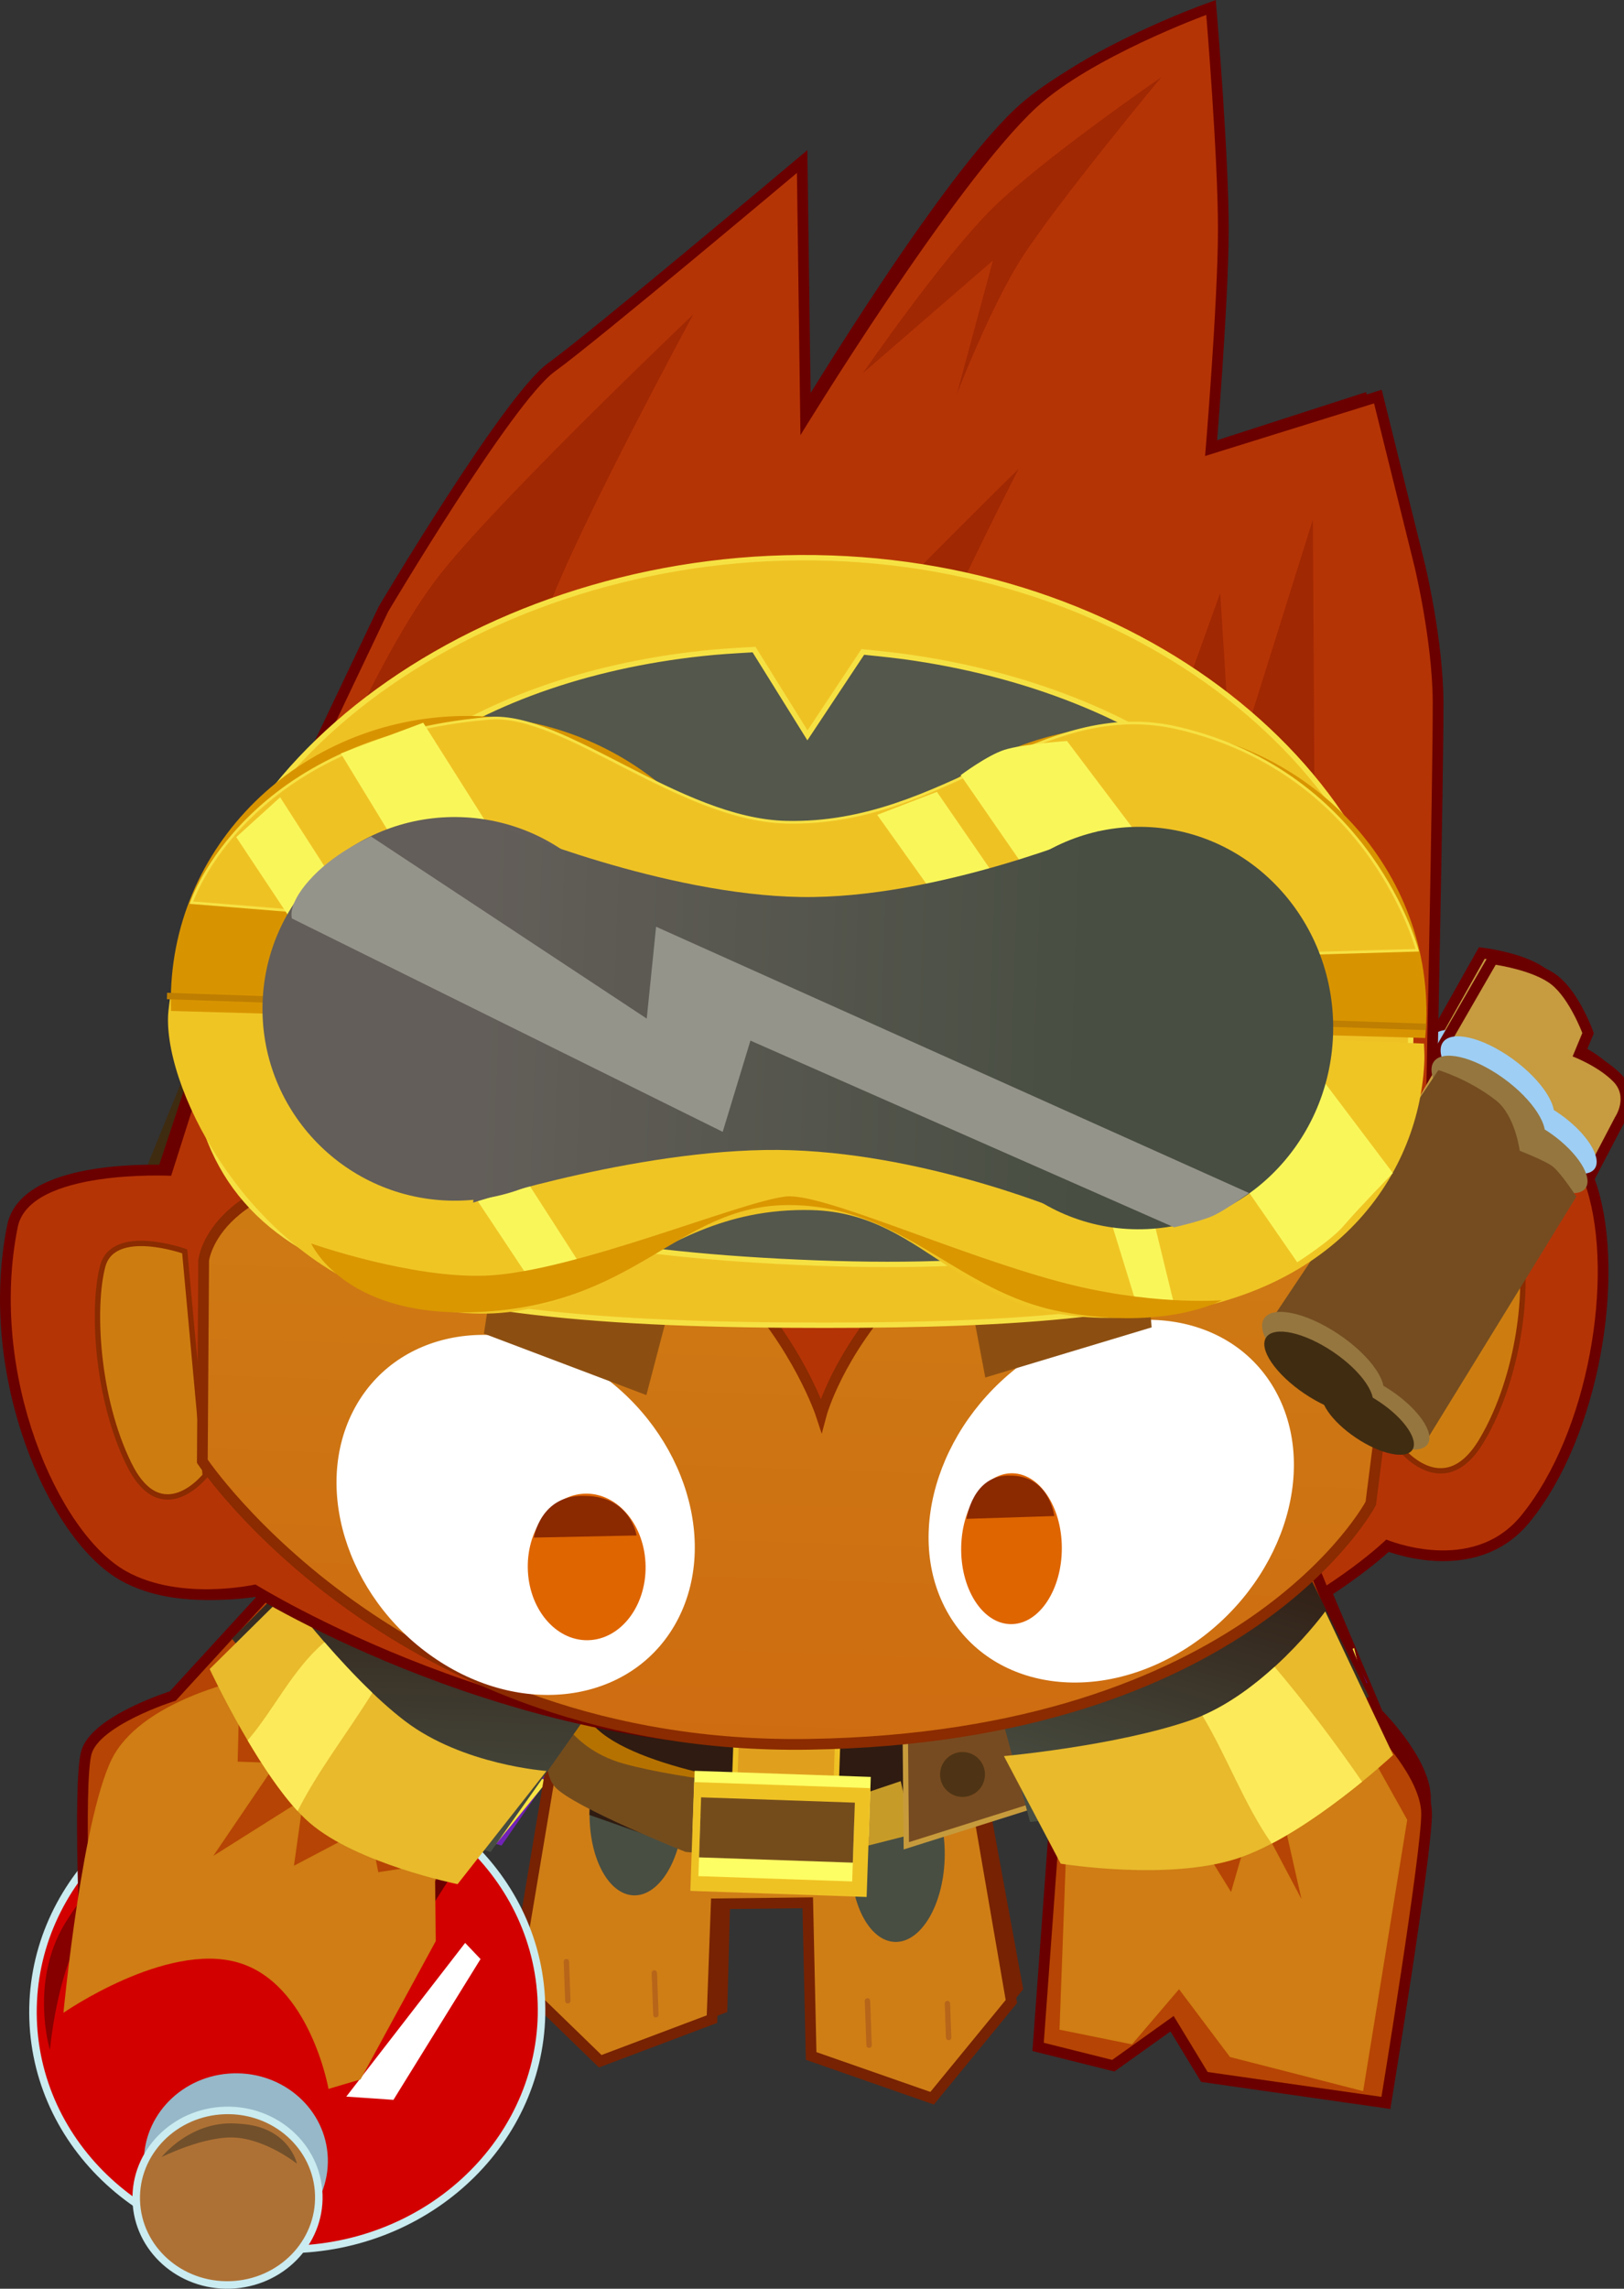 <svg version="1.1" xmlns="http://www.w3.org/2000/svg" xmlns:xlink="http://www.w3.org/1999/xlink" width="75.622" height="106.554" viewBox="0,0,75.622,106.554"><rect x="0" y="0" width="75.622" height="106.554" fill="#333333" stroke="none"/><defs><linearGradient x1="221.822" y1="197.054" x2="221.475" y2="211.619" gradientUnits="userSpaceOnUse" id="color-1"><stop offset="0" stop-color="#3c0e6e"/><stop offset="1" stop-color="#7223b7"/></linearGradient><linearGradient x1="259.32" y1="196.885" x2="255.285" y2="210.884" gradientUnits="userSpaceOnUse" id="color-2"><stop offset="0" stop-color="#3c0e6e"/><stop offset="1" stop-color="#7223b7"/></linearGradient><linearGradient x1="239.762" y1="178.559" x2="239.079" y2="207.309" gradientUnits="userSpaceOnUse" id="color-3"><stop offset="0" stop-color="#ce7d14"/><stop offset="1" stop-color="#ce6c11"/></linearGradient><radialGradient cx="239.946" cy="187.415" r="24.687" gradientUnits="userSpaceOnUse" id="color-4"><stop offset="0" stop-color="#754a1b"/><stop offset="1" stop-color="#3f2b10"/></radialGradient><linearGradient x1="252.609" y1="174.184" x2="224.466" y2="173.515" gradientUnits="userSpaceOnUse" id="color-5"><stop offset="0" stop-color="#7416b2"/><stop offset="1" stop-color="#633fc7"/></linearGradient><linearGradient x1="260.074" y1="175.366" x2="215.752" y2="174.312" gradientUnits="userSpaceOnUse" id="color-6"><stop offset="0" stop-color="#4997f2"/><stop offset="1" stop-color="#7c8edf"/></linearGradient><linearGradient x1="221.432" y1="197.121" x2="220.923" y2="211.865" gradientUnits="userSpaceOnUse" id="color-7"><stop offset="0" stop-color="#2f1b11"/><stop offset="1" stop-color="#484e42"/></linearGradient><linearGradient x1="259.403" y1="197.356" x2="255.165" y2="211.487" gradientUnits="userSpaceOnUse" id="color-8"><stop offset="0" stop-color="#2f1b11"/><stop offset="1" stop-color="#484e42"/></linearGradient><linearGradient x1="239.799" y1="178.588" x2="238.794" y2="207.691" gradientUnits="userSpaceOnUse" id="color-9"><stop offset="0" stop-color="#ce7d14"/><stop offset="1" stop-color="#ce6c11"/></linearGradient><linearGradient x1="252.854" y1="174.298" x2="224.365" y2="173.315" gradientUnits="userSpaceOnUse" id="color-10"><stop offset="0" stop-color="#484e42"/><stop offset="1" stop-color="#635e59"/></linearGradient></defs><g transform="translate(-202.018,-126.463)"><g data-paper-data="{&quot;isPaintingLayer&quot;:true}" fill-rule="nonzero" stroke-linejoin="miter" stroke-miterlimit="10" stroke-dasharray="" stroke-dashoffset="0" style="mix-blend-mode: normal"><path d="M267.594,177.427l3.56,-6.325c0,0 1.73,0.232 2.57,0.879c0.84,0.647 1.447,2.216 1.447,2.216l-0.435,1.081c0,0 1.166,0.424 1.882,1.136c0.716,0.711 0.097,1.639 0.097,1.639l-1.717,3.368z" fill="none" stroke="#6b0000" stroke-width="1" stroke-linecap="round"/><path d="M228.436,206.43c0,0 5.913,1.037 9.8,1.325c3.887,0.289 8.849,-1.344 8.849,-1.344l2.312,12.593l-3.597,4.485l-5.585,-1.884l-0.232,-7.04l-4.207,0.093l-0.14,5.302l-5.117,1.992l-3.93,-3.734l1.847,-11.788z" fill="#cf7e16" stroke="#772203" stroke-width="0.5" stroke-linecap="round"/><path d="M244.008,216.322c-1.191,-0.028 -2.115,-1.789 -2.064,-3.933c0.051,-2.144 1.058,-3.859 2.249,-3.83c1.191,0.028 2.115,1.789 2.064,3.933c-0.051,2.144 -1.058,3.859 -2.249,3.83z" fill="#7125b9" stroke="none" stroke-width="NaN" stroke-linecap="butt"/><path d="M231.972,214.309c-1.191,-0.028 -2.115,-1.789 -2.064,-3.933c0.051,-2.144 1.058,-3.859 2.249,-3.83c1.191,0.028 2.115,1.789 2.064,3.933c-0.051,2.144 -1.058,3.859 -2.249,3.83z" fill="#7125b9" stroke="none" stroke-width="NaN" stroke-linecap="butt"/><path d="M247.634,205.361l0.247,4.149l-9.246,4.096l-8.733,-2.97l0.127,-5.348z" fill="#3c1171" stroke="#000000" stroke-width="0" stroke-linecap="round"/><path d="M242.026,209.683l2.173,-0.757l0.571,2.438l-2.801,0.742z" fill="#c79b28" stroke="#000000" stroke-width="0" stroke-linecap="round"/><path d="M238.992,212.664l-4.661,-0.38c0,0 -5.447,-3.632 -6.268,-4.549c-0.82,-0.917 0.184,-3.947 0.184,-3.947c0,0 -0.549,0.65 1.996,2.921c2.2,1.963 8.917,2.637 8.917,2.637z" fill="#b67200" stroke="#efc124" stroke-width="0" stroke-linecap="round"/><path d="M238.992,212.664l-4.661,-0.38c0,0 -5.217,-2.01 -6.037,-2.927c-0.82,-0.917 -0.346,-4.319 -0.346,-4.319c0,0 0.665,2.475 3.515,3.227c2.851,0.752 7.697,1.081 7.697,1.081z" fill="#744c1c" stroke="#efc124" stroke-width="0" stroke-linecap="round"/><path d="M236.658,205.065l4.667,0.111l-0.109,4.577l-4.667,-0.111z" fill="#e0a01e" stroke="#efc124" stroke-width="0.25" stroke-linecap="butt"/><path d="M234.718,208.555l8.101,0.193l-0.066,2.76l-8.101,-0.193z" fill="#fdfe63" stroke="none" stroke-width="0" stroke-linecap="butt"/><path d="M234.699,209.073l8.108,0.193l-0.119,5.003l-8.108,-0.193z" fill="#efc224" stroke="none" stroke-width="0" stroke-linecap="butt"/><path d="M235.007,210.633l7.073,0.168l-0.066,2.76l-7.073,-0.168z" fill="#fdfe63" stroke="none" stroke-width="0" stroke-linecap="butt"/><path d="M235.027,209.771l7.073,0.168l-0.066,2.76l-7.073,-0.168z" fill="#744c1c" stroke="none" stroke-width="0" stroke-linecap="butt"/><path d="M249.39,202.135l0.981,7.836l-5.883,1.926l-0.165,-8.176z" fill="#774b21" stroke="#c79b3c" stroke-width="0.25" stroke-linecap="round"/><path d="M247.061,207.558c0.57,0.014 1.021,0.487 1.008,1.057c-0.014,0.57 -0.487,1.021 -1.057,1.008c-0.57,-0.014 -1.021,-0.487 -1.008,-1.057c0.014,-0.57 0.487,-1.021 1.057,-1.008z" fill="#4e3414" stroke="none" stroke-width="0" stroke-linecap="butt"/><path d="M228.999,219.19l-0.085,-1.8" fill="none" stroke="#b66519" stroke-width="0.25" stroke-linecap="round"/><path d="M233.055,219.788l-0.09,-1.921" fill="none" stroke="#b66519" stroke-width="0.25" stroke-linecap="round"/><path d="M242.873,221.085l-0.096,-2.041" fill="none" stroke="#b66519" stroke-width="0.25" stroke-linecap="round"/><path d="M246.528,220.69l-0.073,-1.56" fill="none" stroke="#b66519" stroke-width="0.25" stroke-linecap="round"/><path d="M229.992,203.726l-6.373,9.24l-5.051,8.138c0,0 -1.505,-4.67 -4.57,-5.29c-3.093,-0.626 -7.171,1.935 -7.171,1.935c0,0 -0.469,-8.222 -0.093,-9.718c0.376,-1.496 3.949,-2.659 3.949,-2.659l8.816,-9.83" data-paper-data="{&quot;index&quot;:null}" fill="#b64404" stroke="#6b0000" stroke-width="0.5" stroke-linecap="round"/><path d="M213.7,208.358l1.78,0.042l-2.855,4.304l4.111,-2.655l-0.397,3.067l3.445,-1.861l0.435,2.115l2.601,-0.424l0.077,3.564l-3.391,6.396l-1.468,0.451c0,0 -0.908,-4.852 -4.235,-5.768c-3.327,-0.916 -7.991,2.401 -7.991,2.401c0,0 0.797,-9.459 2.227,-11.93c1.43,-2.47 5.716,-3.433 5.716,-3.433z" fill="#cf7d14" stroke="#000000" stroke-width="0" stroke-linecap="round"/><path d="M220.486,195.421l10.927,8.207l-6.039,8.757c0,0 -3.596,-1.019 -5.285,-2.382c-2.183,-1.76 -6.715,-7.297 -6.715,-7.297z" fill="url(#color-1)" stroke="#000000" stroke-width="0" stroke-linecap="round"/><path d="M215.813,200.634l5.541,6.519l6.161,2.218l-2.489,3.048l-6.839,-2.752l-4.666,-7.016z" fill="#f7e444" stroke="#000000" stroke-width="0" stroke-linecap="round"/><path d="M214.951,166.442l5.101,-11.025c0,0 5.62,-9.704 7.544,-11.125c1.924,-1.42 11.036,-9.249 11.036,-9.249l0.291,12.054c0,0 6.89,-11.577 10.679,-15.172c2.468,-2.341 7.773,-4.348 7.773,-4.348c0,0 0.618,6.574 0.645,9.913c0.028,3.419 -0.481,10.366 -0.481,10.366l7.743,-2.501l1.939,7.474c0,0 0.862,3.4 0.906,6.221c0.049,3.137 -0.121,19.533 -0.121,19.533c0,0 6.144,-1.206 7.447,2.794c1.303,4 0.229,11.16 -2.854,15.029c-2.237,2.808 -6.195,1.174 -6.195,1.174c0,0 -8.039,8.174 -26.008,9.305c-13.583,0.855 -25.969,-6.682 -25.969,-6.682c0,0 -3.444,0.821 -5.95,-0.543c-3.152,-1.717 -6.446,-9.004 -5.155,-15.768c0.515,-2.699 6.835,-2.438 6.835,-2.438z" fill="none" stroke="#6b0000" stroke-width="1" stroke-linecap="round"/><path d="M214.951,166.442l5.101,-11.025c0,0 5.62,-9.704 7.544,-11.125c1.924,-1.42 11.036,-9.249 11.036,-9.249l0.291,12.054c0,0 6.89,-11.577 10.679,-15.172c2.468,-2.341 7.773,-4.348 7.773,-4.348c0,0 0.618,6.574 0.645,9.913c0.028,3.419 -0.481,10.366 -0.481,10.366l7.743,-2.501l1.939,7.474c0,0 0.862,3.4 0.906,6.221c0.049,3.137 -0.121,19.533 -0.121,19.533c0,0 6.144,-1.206 7.447,2.794c1.303,4 0.229,11.16 -2.854,15.029c-2.237,2.808 -6.195,1.174 -6.195,1.174c0,0 -8.039,8.174 -26.008,9.305c-13.583,0.855 -25.969,-6.682 -25.969,-6.682c0,0 -3.444,0.821 -5.95,-0.543c-3.152,-1.717 -6.446,-9.004 -5.155,-15.768c0.515,-2.699 7.029,-2.433 7.029,-2.433z" fill="#b53406" stroke="#6b0000" stroke-width="0" stroke-linecap="round"/><path d="M232.293,170.715c0,0 1.678,-5.434 3.974,-8.485c3.049,-4.054 12.711,-13.696 12.711,-13.696c0,0 -5.074,10.086 -6.151,14.304c-0.848,3.321 0.212,8.962 0.212,8.962z" fill="#a02802" stroke="#000000" stroke-width="0" stroke-linecap="round"/><path d="M233.935,141.599c0,0 -5.136,9.717 -6.518,13.591c-1.027,2.878 -1.028,7.565 -1.028,7.565l-8.473,-0.823c0,0 2.292,-5.452 4.608,-8.391c2.894,-3.673 11.412,-11.942 11.412,-11.942z" fill="#a02802" stroke="#000000" stroke-width="0" stroke-linecap="round"/><path d="M252.523,170.782l5.781,-16.641l0.626,8.508l3.598,-11.929l0.341,20.515z" fill="#a02802" stroke="#000000" stroke-width="0" stroke-linecap="round"/><path d="M249.029,138.816c-1.419,2.252 -2.94,6.334 -2.94,6.334l1.597,-6.176l-5.925,5.245c0,0 3.558,-5.297 5.871,-7.641c2.21,-2.239 7.713,-6.122 7.713,-6.122c0,0 -4.681,5.763 -6.317,8.36z" fill="#a02802" stroke="#000000" stroke-width="0" stroke-linecap="round"/><path d="M266.948,193.315l1.401,-10.258c0,0 3.578,-0.987 4.034,0.902c0.456,1.889 0.092,6.043 -1.639,9.022c-1.731,2.979 -3.796,0.334 -3.796,0.334z" data-paper-data="{&quot;index&quot;:null}" fill="#cd7d10" stroke="#8a2b01" stroke-width="0.25" stroke-linecap="round"/><path d="M262.315,197.103l3.856,9.142c0,0 2.173,2.139 2.224,3.886c0.05,1.747 -1.728,13.349 -1.728,13.349l-8.359,-1.103l-1.513,-2.432l-2.682,1.959l-3.468,-0.828l0.643,-10.26l-2.418,-8.044" fill="#b64404" stroke="#6b0000" stroke-width="0.5" stroke-linecap="round"/><path d="M254.861,212.819l2.682,-1.96l1.899,3l1.047,-3.755l2.193,4.045l-1.186,-5.006l2.226,0.426l1.562,-2.998l2.224,3.886l-1.894,12.493l-6.14,-1.503l-2.376,-3.091l-2.137,2.558l-3.339,-0.638l0.264,-10.003z" fill="#cf7d14" stroke="#000000" stroke-width="0" stroke-linecap="round"/><path d="M265.686,204.81c0,0 -5.983,3.923 -8.593,4.949c-0.9,0.353 -6.927,0.979 -6.927,0.979l-2.873,-10.2l13.791,-4.81z" data-paper-data="{&quot;index&quot;:null}" fill="url(#color-2)" stroke="#000000" stroke-width="0" stroke-linecap="round"/><path d="M265.745,205.964l-7.117,4.837l-8.115,0.325l-1.236,-2.273l9.073,-1.856l6.724,-3.81z" fill="#f7e444" stroke="#000000" stroke-width="0" stroke-linecap="round"/><path d="M212.068,195.222c0,0 -1.979,2.556 -3.514,-0.49c-1.535,-3.046 -1.775,-7.208 -1.307,-9.075c0.468,-1.867 3.765,-0.734 3.765,-0.734l1.056,10.299z" data-paper-data="{&quot;index&quot;:null}" fill="#cd7d10" stroke="#8a2b01" stroke-width="0.25" stroke-linecap="round"/><path d="M265.676,195.927c0,0 -5.542,10.817 -25.71,11.352c-19.004,0.504 -28.04,-12.713 -28.04,-12.713l-0.037,-9.241c0,0 0.401,-4.197 8.938,-4.458c15.182,-1.574 19.533,11.259 19.533,11.259c0,0 2.853,-11.257 19.7,-13.004c4.069,-0.422 7.359,1.743 7.359,1.743z" fill="url(#color-3)" stroke="#8a2b01" stroke-width="0.5" stroke-linecap="round"/><path d="M233.898,201.543c-1.855,3.765 -6.734,4.728 -10.897,2.151c-4.163,-2.577 -6.033,-7.718 -4.178,-11.483c1.855,-3.765 6.734,-4.728 10.897,-2.151c4.163,2.577 6.033,7.718 4.178,11.483z" fill="#ffffff" stroke="#954116" stroke-width="0" stroke-linecap="butt"/><path d="M250.032,189.349c4.151,-2.829 9.175,-2.166 11.223,1.481c2.048,3.647 0.343,8.896 -3.807,11.725c-4.151,2.829 -9.175,2.166 -11.223,-1.481c-2.048,-3.647 -0.343,-8.896 3.807,-11.725z" data-paper-data="{&quot;index&quot;:null}" fill="#ffffff" stroke="#954116" stroke-width="0" stroke-linecap="butt"/><path d="M255.512,187.942l-7.624,2.387l-1.074,-5.355l8.16,-2.761z" data-paper-data="{&quot;index&quot;:null}" fill="#8d4f11" stroke="#602a0d" stroke-width="0" stroke-linecap="round"/><path d="M225.62,182.863l8.02,3.145l-1.327,5.298l-7.502,-2.747z" data-paper-data="{&quot;index&quot;:null}" fill="#8d4f11" stroke="#602a0d" stroke-width="0" stroke-linecap="round"/><path d="M249.12,194.719c1.278,-0.044 2.339,1.472 2.371,3.387c0.032,1.915 -0.978,3.504 -2.256,3.548c-1.278,0.044 -2.339,-1.472 -2.371,-3.387c-0.032,-1.915 0.978,-3.504 2.256,-3.548z" data-paper-data="{&quot;index&quot;:null}" fill="#df6500" stroke="none" stroke-width="0" stroke-linecap="butt"/><path d="M249.117,194.828c1.772,-0.009 2.011,1.836 2.011,1.836l-4.033,0.171c0,0 0.251,-2.08 2.021,-2.007z" data-paper-data="{&quot;index&quot;:null}" fill="#8b2900" stroke="none" stroke-width="0" stroke-linecap="butt"/><path d="M229.569,195.866c1.496,-0.037 2.746,1.441 2.792,3.302c0.046,1.861 -1.129,3.399 -2.625,3.436c-1.496,0.037 -2.746,-1.441 -2.792,-3.302c-0.046,-1.861 1.129,-3.399 2.625,-3.436z" data-paper-data="{&quot;index&quot;:null}" fill="#df6500" stroke="none" stroke-width="0" stroke-linecap="butt"/><path d="M229.566,195.971c2.075,-0 2.364,1.793 2.364,1.793l-4.721,0.147c0,0 0.284,-2.019 2.357,-1.94z" data-paper-data="{&quot;index&quot;:null}" fill="#8b2900" stroke="none" stroke-width="0" stroke-linecap="butt"/><path d="M214.166,167.758l52.456,1.636l1.365,12.508c0,0 -1.706,0.268 -2.857,0.919c-1.151,0.651 -2.635,4.916 -10.682,5.431c-6.308,0.404 -8.555,-4.508 -14.771,-4.641c-6.216,-0.133 -6.233,5.17 -16.947,4.539c-6.683,-0.394 -6.415,-3.823 -9.569,-5.635c-2.1,-1.207 -4.399,-1.506 -4.399,-1.506z" fill="url(#color-4)" stroke="none" stroke-width="0" stroke-linecap="butt"/><path d="M267.95,174.504l-27.271,-0.479c0,0 -0.018,-0.609 -0.011,-0.917c0.172,-7.242 6.428,-12.967 13.972,-12.788c7.545,0.179 13.521,6.196 13.349,13.438c-0.006,0.251 -0.04,0.747 -0.04,0.747z" data-paper-data="{&quot;index&quot;:null}" fill="#d89400" stroke="none" stroke-width="0" stroke-linecap="butt"/><path d="M267.594,177.427l3.56,-6.325c0,0 1.73,0.232 2.57,0.879c0.84,0.647 1.447,2.216 1.447,2.216l-0.435,1.081c0,0 1.166,0.424 1.882,1.136c0.716,0.711 0.097,1.639 0.097,1.639l-1.717,3.368z" fill="#c79b40" stroke="#000000" stroke-width="0" stroke-linecap="round"/><path d="M270.62,177.59c-1.403,-0.985 -2.24,-2.271 -1.87,-2.873c0.37,-0.602 1.807,-0.291 3.21,0.694c1.403,0.985 2.24,2.271 1.87,2.873c-0.37,0.602 -1.807,0.291 -3.21,-0.694z" fill="#9ecef3" stroke="none" stroke-width="0" stroke-linecap="butt"/><path d="M273.1,179.819c-1.189,-0.835 -1.899,-1.925 -1.585,-2.435c0.314,-0.51 1.532,-0.247 2.721,0.588c1.189,0.835 1.899,1.925 1.585,2.435c-0.314,0.51 -1.532,0.247 -2.721,-0.588z" fill="#9ecef3" stroke="none" stroke-width="0" stroke-linecap="butt"/><path d="M270.21,178.487c-1.403,-0.985 -2.24,-2.271 -1.87,-2.873c0.37,-0.602 1.807,-0.291 3.21,0.694c1.403,0.985 2.24,2.271 1.87,2.873c-0.37,0.602 -1.807,0.291 -3.21,-0.694z" fill="#95763f" stroke="none" stroke-width="0" stroke-linecap="butt"/><path d="M272.69,180.716c-1.189,-0.835 -1.899,-1.925 -1.585,-2.435c0.314,-0.51 1.532,-0.247 2.721,0.588c1.189,0.835 1.899,1.925 1.585,2.435c-0.314,0.51 -1.532,0.247 -2.721,-0.588z" fill="#95763f" stroke="none" stroke-width="0" stroke-linecap="butt"/><path d="M268.571,175.973c0,0 1.408,0.402 2.666,1.368c0.89,0.683 1.114,2.301 1.114,2.301c0,0 1.068,0.404 1.468,0.666c0.394,0.258 1.158,1.414 1.158,1.414l-6.647,11.075l-7.49,-4.988z" fill="#744c20" stroke="#000000" stroke-width="0" stroke-linecap="round"/><path d="M262.691,190.348c-1.503,-0.987 -2.401,-2.275 -2.007,-2.877c0.395,-0.601 1.934,-0.288 3.437,0.699c1.503,0.987 2.402,2.275 2.007,2.877c-0.395,0.601 -1.934,0.288 -3.437,-0.699z" fill="#95763f" stroke="none" stroke-width="0" stroke-linecap="butt"/><path d="M265.349,192.581c-1.274,-0.837 -2.035,-1.929 -1.701,-2.438c0.335,-0.51 1.639,-0.244 2.913,0.593c1.274,0.837 2.035,1.928 1.701,2.438c-0.335,0.51 -1.639,0.244 -2.913,-0.593z" fill="#95763f" stroke="none" stroke-width="0" stroke-linecap="butt"/><path d="M262.578,190.918c-1.344,-0.883 -2.148,-2.035 -1.794,-2.572c0.353,-0.538 1.729,-0.258 3.073,0.625c1.344,0.883 2.148,2.035 1.794,2.572c-0.353,0.538 -1.729,0.258 -3.073,-0.625z" fill="#402c11" stroke="none" stroke-width="0" stroke-linecap="butt"/><path d="M264.955,192.915c-1.139,-0.748 -1.82,-1.725 -1.521,-2.18c0.299,-0.456 1.466,-0.218 2.605,0.53c1.139,0.748 1.82,1.725 1.521,2.18c-0.299,0.456 -1.466,0.218 -2.605,-0.53z" fill="#402c11" stroke="none" stroke-width="0" stroke-linecap="butt"/><path d="M267.923,175.51c-0.119,4.999 -3.717,11.205 -13.334,11.969c-7.878,0.626 -9.234,-4.689 -14.779,-4.761c-8.106,-0.105 -9.844,6.927 -18.959,4.361c-6.774,-1.907 -10.805,-9.38 -10.721,-12.944c0.007,-0.308 0.091,-0.915 0.091,-0.915l57.673,1.541c0,0 0.034,0.497 0.028,0.748z" fill="#efc524" stroke="none" stroke-width="0" stroke-linecap="butt"/><path d="M267.984,173.994l-27.498,-0.654z" fill="none" stroke="#be7e01" stroke-width="0.3" stroke-linecap="round"/><path d="M237.536,174.358l-27.271,-0.479c0,0 -0.018,-0.609 -0.011,-0.917c0.172,-7.242 6.428,-12.967 13.973,-12.788c7.545,0.179 13.521,6.196 13.349,13.438c-0.006,0.251 -0.04,0.747 -0.04,0.747z" data-paper-data="{&quot;index&quot;:null}" fill="#d89400" stroke="none" stroke-width="0" stroke-linecap="butt"/><path d="M220.672,169.559l-9.525,-0.67c0,0 2.418,-7.571 13.617,-8.621c3.415,-0.32 8.771,4.572 13.7,4.631c7.354,0.089 11.591,-5.937 17.97,-4.518c8.895,1.979 11.105,10.093 11.105,10.093l-11.474,0.459c0,0 -3.89,-1.2 -18.352,-1.491c-14.462,-0.291 -17.041,0.118 -17.041,0.118z" fill="#efc224" stroke="#f6e143" stroke-width="0.125" stroke-linecap="round"/><path d="M215.177,164.003l14.5,22.044l-2.174,0.902l-14.325,-21.093z" fill="#f9f65a" stroke="#000000" stroke-width="0" stroke-linecap="round"/><path d="M221.719,160.504l12.675,19.591l-5.224,-0.16l-11.224,-17.976z" fill="#f9f65a" stroke="#000000" stroke-width="0" stroke-linecap="round"/><path d="M245.374,163.428l8.113,11.512l3.109,12.175l-1.733,-0.047l-3.303,-10.318l-8.92,-12.236z" fill="#f9f65a" stroke="#000000" stroke-width="0" stroke-linecap="round"/><path d="M248.463,161.462c0.821,-0.274 2.869,-0.435 2.869,-0.435l15.197,19.701c0,0 -1.571,1.648 -2.222,2.432c-0.606,0.729 -2.133,1.717 -2.133,1.717l-15.715,-22.225c0,0 1.201,-0.922 2.004,-1.19z" fill="#f9f65a" stroke="#000000" stroke-width="0" stroke-linecap="round"/><path d="M263.71,174.4c-0.121,5.108 -4.219,9.154 -9.151,9.037c-4.933,-0.117 -8.833,-4.354 -8.711,-9.462c0.121,-5.108 4.219,-9.154 9.151,-9.037c4.933,0.117 8.833,4.354 8.711,9.462z" fill="#7416b2" stroke="none" stroke-width="0" stroke-linecap="butt"/><path d="M210.073,173.194l27.498,0.654z" fill="none" stroke="#be7e01" stroke-width="0.3" stroke-linecap="round"/><path d="M232.142,173.853c-0.116,4.869 -4.165,8.723 -9.045,8.607c-4.879,-0.116 -8.741,-4.157 -8.625,-9.027c0.116,-4.869 4.165,-8.723 9.045,-8.607c4.879,0.116 8.741,4.157 8.625,9.027z" fill="#633fc7" stroke="none" stroke-width="0" stroke-linecap="butt"/><path d="M225.439,165.285c0,0 7.409,3.008 13.715,3.045c6.307,0.037 13.669,-3.17 13.669,-3.17l-1.002,17.648c0,0 -6.392,-2.677 -12.944,-2.832c-6.551,-0.156 -14.626,2.565 -14.626,2.565z" fill="url(#color-5)" stroke="#000000" stroke-width="0" stroke-linecap="round"/><path d="M216.826,184.5c0,0 4.612,1.574 8.081,1.39c4.03,-0.214 11.637,-3.536 13.726,-3.785c1.645,-0.196 7.65,2.494 12.54,3.763c4.237,1.1 7.548,0.792 7.548,0.792c0,0 -2.561,1.459 -7.394,0.601c-4.802,-0.853 -7.28,-4.791 -12.509,-4.764c-5.229,0.027 -6.931,4.826 -14.686,5.088c-5.819,0.197 -7.306,-3.087 -7.306,-3.087z" fill="#da9700" stroke="#000000" stroke-width="0" stroke-linecap="round"/><path d="M259.923,181.718c0,0 -1.047,0.783 -1.645,1.065c-0.538,0.253 -1.783,0.549 -1.783,0.549l-19.573,-8.374l-1.23,4.208l-19.911,-9.596c0,0 -0.274,-0.675 0.98,-1.987c1.089,-1.14 2.615,-1.821 2.615,-1.821l12.767,8.236l0.383,-4.228l27.397,11.95z" fill="url(#color-6)" stroke="#000000" stroke-width="0" stroke-linecap="round"/><path d="M267.992,177.744l3.673,-6.365c0,0 1.75,0.254 2.593,0.918c0.843,0.664 1.441,2.26 1.441,2.26l-0.452,1.089c0,0 1.176,0.442 1.893,1.17c0.717,0.728 0.081,1.66 0.081,1.66l-1.775,3.392z" fill="none" stroke="#6b0000" stroke-width="1" stroke-linecap="round"/><path d="M228.028,206.686c0,0 5.976,1.114 9.908,1.448c3.933,0.334 8.974,-1.265 8.974,-1.265l2.204,12.776l-3.691,4.503l-5.634,-1.968l-0.158,-7.131l-4.261,0.049l-0.199,5.367l-5.203,1.961l-3.939,-3.824l1.998,-11.916z" fill="#cf7e16" stroke="#772203" stroke-width="0.5" stroke-linecap="round"/><path d="M227.23,219.711c0.198,6.124 -4.94,11.26 -11.477,11.472c-6.537,0.211 -11.996,-4.582 -12.194,-10.706c-0.198,-6.124 4.94,-11.26 11.477,-11.472c6.537,-0.211 11.996,4.582 12.194,10.706z" fill="#d30000" stroke="#caebf0" stroke-width="0.35" stroke-linecap="butt"/><path d="M243.687,216.871c-1.206,-0.042 -2.122,-1.835 -2.047,-4.005c0.075,-2.17 1.113,-3.896 2.319,-3.854c1.206,0.042 2.122,1.835 2.047,4.005c-0.075,2.17 -1.113,3.896 -2.319,3.854z" fill="#484e42" stroke="none" stroke-width="NaN" stroke-linecap="butt"/><path d="M231.522,214.703c-1.206,-0.042 -2.122,-1.835 -2.047,-4.005c0.075,-2.17 1.113,-3.896 2.319,-3.854c1.206,0.042 2.122,1.835 2.047,4.005c-0.075,2.17 -1.113,3.896 -2.319,3.854z" fill="#484e42" stroke="none" stroke-width="NaN" stroke-linecap="butt"/><path d="M205.207,215.751c1.861,-3.031 4.133,-2.058 4.133,-2.058c0,0 -2.221,0.898 -3.448,2.73c-1.227,1.831 -1.549,5.48 -1.549,5.48c0,0 -1.023,-3.348 0.864,-6.152z" fill="#860000" stroke="#000000" stroke-width="0" stroke-linecap="round"/><path d="M247.478,205.812l0.205,4.203l-9.407,4.047l-8.81,-3.102l0.187,-5.414z" fill="#2f1b11" stroke="#000000" stroke-width="0" stroke-linecap="round"/><path d="M213.134,231.173c-2.364,0.076 -4.34,-1.693 -4.413,-3.953c-0.073,-2.26 1.784,-4.154 4.149,-4.23c2.364,-0.076 4.34,1.693 4.413,3.953c0.073,2.26 -1.784,4.154 -4.149,4.23z" fill="#96b8c8" stroke="#caebf0" stroke-width="0" stroke-linecap="butt"/><path d="M241.753,210.128l2.209,-0.742l0.551,2.475l-2.845,0.721z" fill="#c79b28" stroke="#000000" stroke-width="0" stroke-linecap="round"/><path d="M238.648,213.113l-4.715,-0.436c0,0 -5.476,-3.737 -6.297,-4.674c-0.821,-0.937 0.229,-3.994 0.229,-3.994c0,0 -0.563,0.652 1.989,2.979c2.206,2.011 9.001,2.767 9.001,2.767z" fill="#b67200" stroke="#efc124" stroke-width="0" stroke-linecap="round"/><path d="M238.648,213.113l-4.715,-0.436c0,0 -5.26,-2.092 -6.081,-3.03c-0.821,-0.937 -0.304,-4.377 -0.304,-4.377c0,0 0.646,2.513 3.524,3.305c2.878,0.792 7.782,1.178 7.782,1.178z" fill="#744c1c" stroke="#efc124" stroke-width="0" stroke-linecap="round"/><path d="M236.368,205.394l4.724,0.163l-0.16,4.634l-4.724,-0.163z" fill="#e0a01e" stroke="#efc124" stroke-width="0.25" stroke-linecap="butt"/><path d="M234.365,208.906l8.201,0.283l-0.096,2.794l-8.201,-0.283z" fill="#fdfe63" stroke="none" stroke-width="0" stroke-linecap="butt"/><path d="M234.34,209.43l8.208,0.283l-0.175,5.065l-8.208,-0.283z" fill="#efc224" stroke="none" stroke-width="0" stroke-linecap="butt"/><path d="M234.635,211.014l7.16,0.247l-0.096,2.794l-7.16,-0.247z" fill="#fdfe63" stroke="none" stroke-width="0" stroke-linecap="butt"/><path d="M234.665,210.14l7.16,0.247l-0.096,2.794l-7.16,-0.247z" fill="#744c1c" stroke="none" stroke-width="0" stroke-linecap="butt"/><path d="M249.291,202.565l0.908,7.945l-5.978,1.886l-0.078,-8.28z" fill="#774b21" stroke="#c79b3c" stroke-width="0.25" stroke-linecap="round"/><path d="M246.874,208.03c0.577,0.02 1.029,0.504 1.009,1.081c-0.02,0.577 -0.504,1.029 -1.081,1.009c-0.577,-0.02 -1.029,-0.504 -1.009,-1.081c0.02,-0.577 0.504,-1.029 1.081,-1.009z" fill="#4e3414" stroke="none" stroke-width="0" stroke-linecap="butt"/><path d="M224.394,217.669l-4.055,6.554l-2.196,-0.15l5.535,-7.156z" fill="#ffffff" stroke="#000000" stroke-width="0" stroke-linecap="round"/><path d="M212.744,232.84c-2.347,0.076 -4.309,-1.681 -4.381,-3.924c-0.073,-2.243 1.771,-4.123 4.118,-4.199c2.347,-0.076 4.309,1.681 4.381,3.924c0.073,2.243 -1.771,4.123 -4.118,4.199z" fill="#ae7135" stroke="#caebf0" stroke-width="0.35" stroke-linecap="butt"/><path d="M209.543,226.888c0,0 1.389,-1.769 3.61,-1.553c2.332,0.123 2.691,1.86 2.691,1.86c0,0 -1.335,-1.07 -2.784,-1.208c-1.449,-0.138 -3.517,0.901 -3.517,0.901z" fill="#72502b" stroke="#000000" stroke-width="0" stroke-linecap="round"/><path d="M228.393,217.789l0.066,1.824" fill="none" stroke="#b66519" stroke-width="0.25" stroke-linecap="round"/><path d="M232.559,220.262l-0.071,-1.946" fill="none" stroke="#b66519" stroke-width="0.25" stroke-linecap="round"/><path d="M242.412,219.615l0.075,2.067" fill="none" stroke="#b66519" stroke-width="0.25" stroke-linecap="round"/><path d="M246.135,219.741l0.057,1.581" fill="none" stroke="#b66519" stroke-width="0.25" stroke-linecap="round"/><path d="M229.632,203.965l-6.553,9.287l-5.203,8.185c0,0 -1.473,-4.745 -4.57,-5.406c-3.125,-0.668 -7.282,1.881 -7.282,1.881c0,0 -0.386,-8.33 0.012,-9.841c0.397,-1.51 4.028,-2.649 4.028,-2.649l9.033,-9.857" data-paper-data="{&quot;index&quot;:null}" fill="#b64404" stroke="#6b0000" stroke-width="0.5" stroke-linecap="round"/><path d="M213.085,208.478l1.802,0.062l-2.938,4.327l4.192,-2.644l-0.435,3.101l3.508,-1.847l0.418,2.147l2.638,-0.401l0.039,3.61l-3.503,6.44l-1.491,0.441c0,0 -0.866,-4.923 -4.225,-5.887c-3.359,-0.964 -8.118,2.344 -8.118,2.344c0,0 0.91,-9.569 2.384,-12.055c1.474,-2.486 5.825,-3.414 5.825,-3.414z" fill="#cf7d14" stroke="#000000" stroke-width="0" stroke-linecap="round"/><path d="M220.097,195.453l10.975,8.429l-6.21,8.802c0,0 -3.63,-1.071 -5.326,-2.469c-2.191,-1.806 -6.72,-7.461 -6.72,-7.461z" fill="url(#color-7)" stroke="#000000" stroke-width="0" stroke-linecap="round"/><path d="M215.308,200.68c0,0 2.879,3.855 5.566,5.906c2.688,2.052 6.592,2.326 6.592,2.326l-4.141,5.27c0,0 -4.695,-0.952 -6.895,-2.861c-2.201,-1.909 -4.649,-7.154 -4.649,-7.154z" fill="#e8ba2c" stroke="#000000" stroke-width="0" stroke-linecap="round"/><path d="M213.549,207.489c1.23,-1.429 2.086,-3.308 3.58,-4.573c0.649,0.748 1.421,1.587 2.228,2.358c-1.219,1.959 -2.514,3.598 -3.481,5.505c-0.817,-0.885 -1.638,-2.123 -2.327,-3.29z" fill="#fcea5a" stroke="#000000" stroke-width="0" stroke-linecap="butt"/><path d="M214.807,166.049l5.285,-11.108c0,0 5.796,-9.765 7.76,-11.182c1.963,-1.417 11.275,-9.245 11.275,-9.245l0.164,12.209c0,0 7.102,-11.648 10.978,-15.247c2.524,-2.344 7.918,-4.318 7.918,-4.318c0,0 0.554,6.663 0.545,10.044c-0.009,3.462 -0.599,10.491 -0.599,10.491l7.868,-2.449l1.882,7.589c0,0 0.836,3.452 0.85,6.309c0.015,3.177 -0.334,19.777 -0.334,19.777c0,0 6.234,-1.154 7.51,2.91c1.276,4.064 0.111,11.302 -3.053,15.187c-2.296,2.819 -6.286,1.121 -6.286,1.121c0,0 -8.229,8.189 -26.435,9.14c-13.763,0.719 -26.223,-7.048 -26.223,-7.048c0,0 -3.496,0.794 -6.019,-0.615c-3.173,-1.773 -6.429,-9.187 -5.049,-16.022c0.551,-2.727 6.948,-2.394 6.948,-2.394z" fill="none" stroke="#6b0000" stroke-width="1" stroke-linecap="round"/><path d="M214.807,166.049l5.285,-11.108c0,0 5.796,-9.765 7.76,-11.182c1.963,-1.417 11.275,-9.245 11.275,-9.245l0.164,12.209c0,0 7.102,-11.648 10.978,-15.247c2.524,-2.344 7.918,-4.318 7.918,-4.318c0,0 0.554,6.663 0.545,10.044c-0.009,3.462 -0.599,10.491 -0.599,10.491l7.868,-2.449l1.882,7.589c0,0 0.836,3.452 0.85,6.309c0.015,3.177 -0.334,19.777 -0.334,19.777c0,0 6.234,-1.154 7.51,2.91c1.276,4.064 0.111,11.302 -3.053,15.187c-2.296,2.819 -6.286,1.121 -6.286,1.121c0,0 -8.229,8.189 -26.435,9.14c-13.763,0.719 -26.223,-7.048 -26.223,-7.048c0,0 -3.496,0.794 -6.019,-0.615c-3.173,-1.773 -6.429,-9.187 -5.049,-16.022c0.551,-2.727 7.144,-2.388 7.144,-2.388z" fill="#b53406" stroke="#6b0000" stroke-width="0" stroke-linecap="round"/><path d="M232.321,170.565c0,0 1.758,-5.484 4.116,-8.549c3.132,-4.072 13.019,-13.73 13.019,-13.73c0,0 -5.247,10.157 -6.383,14.416c-0.894,3.353 0.117,9.077 0.117,9.077z" fill="#a02802" stroke="#000000" stroke-width="0" stroke-linecap="round"/><path d="M234.3,141.101c0,0 -5.306,9.784 -6.747,13.691c-1.071,2.903 -1.123,7.649 -1.123,7.649l-8.571,-0.925c0,0 2.38,-5.495 4.756,-8.447c2.97,-3.688 11.685,-11.968 11.685,-11.968z" fill="#a02802" stroke="#000000" stroke-width="0" stroke-linecap="round"/><path d="M252.803,170.852l6.035,-16.787l0.542,8.621l3.773,-12.039l0.122,20.776z" fill="#a02802" stroke="#000000" stroke-width="0" stroke-linecap="round"/><path d="M249.613,138.447c-1.461,2.265 -3.045,6.382 -3.045,6.382l1.684,-6.236l-6.056,5.246c0,0 3.66,-5.324 6.028,-7.673c2.262,-2.243 7.876,-6.115 7.876,-6.115c0,0 -4.803,5.785 -6.487,8.396z" fill="#a02802" stroke="#000000" stroke-width="0" stroke-linecap="round"/><path d="M267.165,193.825l1.53,-10.372c0,0 3.634,-0.96 4.075,0.957c0.441,1.918 0.027,6.12 -1.758,9.117c-1.785,2.998 -3.847,0.297 -3.847,0.297z" data-paper-data="{&quot;index&quot;:null}" fill="#cd7d10" stroke="#8a2b01" stroke-width="0.25" stroke-linecap="round"/><path d="M262.433,197.61l3.805,9.299c0,0 2.178,2.19 2.209,3.959c0.032,1.769 -1.894,13.498 -1.894,13.498l-8.452,-1.208l-1.505,-2.479l-2.737,1.955l-3.502,-0.876l0.762,-10.382l-2.361,-8.171" fill="#b64404" stroke="#6b0000" stroke-width="0.5" stroke-linecap="round"/><path d="M254.715,213.442l2.737,-1.955l1.89,3.058l1.101,-3.791l2.177,4.12l-1.146,-5.082l2.249,0.455l1.614,-3.018l2.209,3.959l-2.053,12.63l-6.201,-1.589l-2.372,-3.156l-2.192,2.567l-3.374,-0.683l0.376,-10.126z" fill="#cf7d14" stroke="#000000" stroke-width="0" stroke-linecap="round"/><path d="M265.763,205.451c0,0 -6.101,3.908 -8.755,4.917c-0.915,0.348 -7.025,0.916 -7.025,0.916l-2.798,-10.36l14.016,-4.721z" data-paper-data="{&quot;index&quot;:null}" fill="url(#color-8)" stroke="#000000" stroke-width="0" stroke-linecap="round"/><path d="M266.889,208.167c0,0 -4.026,3.763 -7.259,4.82c-3.232,1.057 -8.22,0.241 -8.22,0.241l-2.644,-5.008c0,0 5.242,-0.474 8.699,-1.672c3.458,-1.199 6.264,-5.064 6.264,-5.064z" fill="#e8ba2c" stroke="#000000" stroke-width="0" stroke-linecap="round"/><path d="M211.576,195.159c0,0 -2.032,2.566 -3.553,-0.535c-1.521,-3.101 -1.719,-7.318 -1.225,-9.203c0.494,-1.886 3.82,-0.702 3.82,-0.702l0.958,10.44z" data-paper-data="{&quot;index&quot;:null}" fill="#cd7d10" stroke="#8a2b01" stroke-width="0.25" stroke-linecap="round"/><path d="M265.849,196.456c0,0 -5.729,10.893 -26.156,11.215c-19.248,0.304 -28.254,-13.177 -28.254,-13.177l0.063,-9.357c0,0 0.452,-4.246 9.099,-4.417c15.39,-1.429 19.656,11.613 19.656,11.613c0,0 3.011,-11.368 20.089,-12.953c4.125,-0.383 7.433,1.844 7.433,1.844z" fill="url(#color-9)" stroke="#8a2b01" stroke-width="0.5" stroke-linecap="round"/><path d="M233.611,201.797c-1.919,3.792 -6.87,4.714 -11.057,2.059c-4.187,-2.655 -6.025,-7.88 -4.106,-11.672c1.919,-3.792 6.87,-4.714 11.057,-2.059c4.187,2.655 6.025,7.88 4.106,11.672z" fill="#ffffff" stroke="#954116" stroke-width="0" stroke-linecap="butt"/><path d="M250.08,189.625c4.233,-2.819 9.314,-2.093 11.348,1.622c2.034,3.715 0.251,9.012 -3.982,11.831c-4.233,2.819 -9.314,2.093 -11.348,-1.622c-2.034,-3.715 -0.251,-9.012 3.982,-11.831z" data-paper-data="{&quot;index&quot;:null}" fill="#ffffff" stroke="#954116" stroke-width="0" stroke-linecap="butt"/><path d="M255.644,188.26l-7.746,2.335l-1.029,-5.434l8.293,-2.707z" data-paper-data="{&quot;index&quot;:null}" fill="#8d4f11" stroke="#602a0d" stroke-width="0" stroke-linecap="round"/><path d="M225.432,182.792l8.086,3.272l-1.401,5.35l-7.566,-2.863z" data-paper-data="{&quot;index&quot;:null}" fill="#8d4f11" stroke="#602a0d" stroke-width="0" stroke-linecap="round"/><path d="M249.098,195.053c1.294,-0.031 2.352,1.516 2.364,3.455c0.011,1.939 -1.029,3.537 -2.323,3.568c-1.294,0.031 -2.352,-1.516 -2.364,-3.455c-0.011,-1.939 1.029,-3.537 2.323,-3.568z" data-paper-data="{&quot;index&quot;:null}" fill="#df6500" stroke="none" stroke-width="0" stroke-linecap="butt"/><path d="M249.094,195.163c1.794,0.01 2.017,1.881 2.017,1.881l-4.085,0.13c0,0 0.277,-2.103 2.068,-2.01z" data-paper-data="{&quot;index&quot;:null}" fill="#8b2900" stroke="none" stroke-width="0" stroke-linecap="butt"/><path d="M229.289,196.001c1.515,-0.021 2.764,1.489 2.791,3.373c0.027,1.884 -1.18,3.429 -2.695,3.451c-1.515,0.021 -2.765,-1.489 -2.791,-3.373c-0.027,-1.884 1.18,-3.429 2.695,-3.451z" data-paper-data="{&quot;index&quot;:null}" fill="#df6500" stroke="none" stroke-width="0" stroke-linecap="butt"/><path d="M229.285,196.108c2.101,0.022 2.374,1.841 2.374,1.841l-4.782,0.098c0,0 0.31,-2.041 2.408,-1.939z" data-paper-data="{&quot;index&quot;:null}" fill="#8b2900" stroke="none" stroke-width="0" stroke-linecap="butt"/><path d="M238.675,188.155c-20.745,-0.136 -28.189,-3.458 -27.791,-15.003c0.398,-11.545 14.36,-21.239 29.828,-20.705c15.468,0.534 27.388,11.121 26.99,22.666c-0.398,11.545 -10.417,13.164 -29.027,13.042z" fill="#efc224" stroke="#f6e143" stroke-width="0.25" stroke-linecap="butt"/><path d="M239.174,185.229c-18.406,-0.827 -23.966,-5.3 -23.666,-14.019c0.263,-7.624 8.728,-13.366 19.756,-14.381c0.614,-0.057 1.866,-0.125 1.866,-0.125l2.487,3.995l2.577,-3.884c0,0 1.284,0.127 1.913,0.213c11.4,1.558 19.913,8.009 19.643,15.847c-0.301,8.72 -5.9,13.193 -24.576,12.354z" fill="#54574b" stroke="#f6e143" stroke-width="0.25" stroke-linecap="butt"/><path d="M268.384,174.788l-27.608,-0.781c0,0 -0.012,-0.617 -0.001,-0.929c0.253,-7.331 6.649,-13.06 14.287,-12.797c7.637,0.264 13.624,6.42 13.371,13.751c-0.009,0.254 -0.048,0.756 -0.048,0.756z" data-paper-data="{&quot;index&quot;:null}" fill="#d89400" stroke="none" stroke-width="0" stroke-linecap="butt"/><path d="M267.992,177.744l3.673,-6.365c0,0 1.75,0.254 2.593,0.918c0.843,0.664 1.441,2.26 1.441,2.26l-0.452,1.089c0,0 1.176,0.442 1.893,1.17c0.717,0.728 0.081,1.66 0.081,1.66l-1.775,3.392z" fill="#c79b40" stroke="#000000" stroke-width="0" stroke-linecap="round"/><path d="M271.054,177.942c-1.41,-1.013 -2.243,-2.324 -1.862,-2.93c0.381,-0.605 1.833,-0.275 3.243,0.737c1.41,1.013 2.244,2.324 1.862,2.93c-0.381,0.605 -1.833,0.275 -3.243,-0.737z" fill="#9ecef3" stroke="none" stroke-width="0" stroke-linecap="butt"/><path d="M273.541,180.226c-1.195,-0.858 -1.902,-1.97 -1.579,-2.483c0.323,-0.513 1.554,-0.233 2.748,0.625c1.195,0.858 1.902,1.97 1.579,2.483c-0.323,0.513 -1.554,0.233 -2.748,-0.625z" fill="#9ecef3" stroke="none" stroke-width="0" stroke-linecap="butt"/><path d="M270.63,178.845c-1.41,-1.013 -2.243,-2.324 -1.862,-2.93c0.381,-0.605 1.833,-0.275 3.243,0.737c1.41,1.013 2.244,2.324 1.862,2.93c-0.381,0.605 -1.833,0.275 -3.243,-0.737z" fill="#95763f" stroke="none" stroke-width="0" stroke-linecap="butt"/><path d="M273.116,181.13c-1.195,-0.858 -1.902,-1.97 -1.579,-2.483c0.323,-0.513 1.554,-0.233 2.748,0.625c1.195,0.858 1.902,1.97 1.579,2.483c-0.323,0.513 -1.554,0.233 -2.748,-0.625z" fill="#95763f" stroke="none" stroke-width="0" stroke-linecap="butt"/><path d="M268.997,176.282c0,0 1.422,0.422 2.685,1.414c0.894,0.702 1.103,2.342 1.103,2.342c0,0 1.078,0.421 1.479,0.69c0.396,0.265 1.157,1.445 1.157,1.445l-6.851,11.142l-7.53,-5.132z" fill="#744c20" stroke="#000000" stroke-width="0" stroke-linecap="round"/><path d="M262.887,190.774c-1.511,-1.016 -2.407,-2.33 -2.001,-2.934c0.406,-0.605 1.961,-0.271 3.472,0.745c1.511,1.016 2.407,2.33 2.001,2.934c-0.406,0.605 -1.961,0.271 -3.472,-0.745z" fill="#95763f" stroke="none" stroke-width="0" stroke-linecap="butt"/><path d="M265.554,193.064c-1.281,-0.861 -2.04,-1.975 -1.696,-2.487c0.344,-0.512 1.662,-0.23 2.943,0.632c1.281,0.861 2.04,1.975 1.696,2.487c-0.344,0.512 -1.662,0.23 -2.943,-0.632z" fill="#95763f" stroke="none" stroke-width="0" stroke-linecap="butt"/><path d="M262.767,191.35c-1.351,-0.909 -2.152,-2.084 -1.789,-2.624c0.363,-0.541 1.754,-0.242 3.105,0.667c1.351,0.909 2.152,2.084 1.789,2.624c-0.363,0.541 -1.754,0.242 -3.105,-0.667z" fill="#402c11" stroke="none" stroke-width="0" stroke-linecap="butt"/><path d="M265.152,193.398c-1.145,-0.77 -1.824,-1.766 -1.516,-2.224c0.308,-0.458 1.486,-0.205 2.632,0.565c1.145,0.77 1.824,1.766 1.516,2.224c-0.308,0.458 -1.486,0.205 -2.632,-0.565z" fill="#402c11" stroke="none" stroke-width="0" stroke-linecap="butt"/><path d="M268.346,175.806c-0.175,5.06 -3.886,11.305 -13.631,11.975c-7.984,0.549 -9.299,-4.848 -14.913,-4.981c-8.207,-0.194 -10.043,6.907 -19.244,4.21c-6.838,-2.005 -10.839,-9.615 -10.715,-13.223c0.011,-0.312 0.102,-0.925 0.102,-0.925l58.381,2.186c0,0 0.029,0.504 0.021,0.758z" fill="#efc524" stroke="none" stroke-width="0" stroke-linecap="butt"/><path d="M268.424,174.272l-27.836,-0.961z" fill="none" stroke="#be7e01" stroke-width="0.3" stroke-linecap="round"/><path d="M237.59,174.31l-27.608,-0.781c0,0 -0.012,-0.617 -0.001,-0.929c0.253,-7.331 6.649,-13.06 14.287,-12.797c7.637,0.264 13.624,6.42 13.371,13.751c-0.009,0.254 -0.048,0.756 -0.048,0.756z" data-paper-data="{&quot;index&quot;:null}" fill="#d89400" stroke="none" stroke-width="0" stroke-linecap="butt"/><path d="M220.567,169.268l-9.637,-0.782c0,0 2.53,-7.64 13.881,-8.582c3.462,-0.287 8.832,4.725 13.822,4.838c7.445,0.17 11.801,-5.886 18.244,-4.38c8.985,2.1 11.135,10.34 11.135,10.34l-11.623,0.34c0,0 -3.926,-1.257 -18.566,-1.709c-14.641,-0.452 -17.256,-0.066 -17.256,-0.066z" fill="#efc224" stroke="#f6e143" stroke-width="0.125" stroke-linecap="round"/><path d="M215.063,163.582l14.443,22.478l-2.211,0.889l-14.276,-21.513z" fill="#f9f65a" stroke="#000000" stroke-width="0" stroke-linecap="round"/><path d="M221.725,160.11l12.622,19.974l-5.288,-0.219l-11.17,-18.323z" fill="#f9f65a" stroke="#000000" stroke-width="0" stroke-linecap="round"/><path d="M245.645,163.328l8.09,11.745l3.016,12.362l-1.754,-0.066l-3.233,-10.483l-8.899,-12.487z" fill="#f9f65a" stroke="#000000" stroke-width="0" stroke-linecap="round"/><path d="M248.794,161.371c0.834,-0.268 2.91,-0.409 2.91,-0.409l15.174,20.113c0,0 -1.608,1.652 -2.276,2.438c-0.622,0.732 -2.179,1.715 -2.179,1.715l-15.671,-22.675c0,0 1.226,-0.92 2.042,-1.183z" fill="#f9f65a" stroke="#000000" stroke-width="0" stroke-linecap="round"/><path d="M264.092,174.637c-0.178,5.171 -4.371,9.224 -9.364,9.051c-4.993,-0.172 -8.896,-4.504 -8.718,-9.675c0.178,-5.171 4.371,-9.224 9.364,-9.051c4.993,0.172 8.896,4.504 8.718,9.675z" fill="#484e42" stroke="none" stroke-width="0" stroke-linecap="butt"/><path d="M237.63,173.794l-27.836,-0.961z" fill="none" stroke="#be7e01" stroke-width="0.3" stroke-linecap="round"/><path d="M232.134,173.741c-0.17,4.929 -4.312,8.787 -9.252,8.616c-4.939,-0.17 -8.806,-4.305 -8.636,-9.234c0.17,-4.929 4.312,-8.787 9.252,-8.616c4.939,0.17 8.806,4.305 8.636,9.234z" fill="#635e59" stroke="none" stroke-width="0" stroke-linecap="butt"/><path d="M225.439,164.992c0,0 7.469,3.126 13.855,3.232c6.385,0.106 13.875,-3.062 13.875,-3.062l-1.206,17.859c0,0 -6.444,-2.78 -13.075,-3.008c-6.632,-0.229 -14.837,2.439 -14.837,2.439z" fill="url(#color-10)" stroke="#000000" stroke-width="0" stroke-linecap="round"/><path d="M216.509,184.354c0,0 4.653,1.644 8.167,1.496c4.083,-0.173 11.821,-3.454 13.939,-3.683c1.668,-0.18 7.719,2.608 12.657,3.947c4.278,1.16 7.634,0.884 7.634,0.884c0,0 -2.609,1.45 -7.493,0.528c-4.853,-0.916 -7.32,-4.93 -12.615,-4.96c-5.295,-0.029 -7.07,4.811 -14.925,4.993c-5.894,0.136 -7.364,-3.205 -7.364,-3.205z" fill="#da9700" stroke="#000000" stroke-width="0" stroke-linecap="round"/><path d="M260.178,182.006c0,0 -1.069,0.782 -1.677,1.06c-0.548,0.251 -1.811,0.536 -1.811,0.536l-19.728,-8.692l-1.291,4.247l-20.057,-9.933c0,0 -0.27,-0.686 1.014,-2.002c1.115,-1.143 2.668,-1.815 2.668,-1.815l12.838,8.478l0.434,-4.277l27.612,12.398z" fill="#95948b" stroke="#000000" stroke-width="0" stroke-linecap="round"/><path d="M261.37,204.063c1.446,1.713 2.779,3.468 4.075,5.35c-1.087,0.887 -2.651,2.063 -4.211,2.88c-1.284,-1.829 -2.068,-4.032 -3.226,-5.957c1.265,-0.547 2.424,-1.419 3.362,-2.274z" fill="#fcea5a" stroke="#000000" stroke-width="0" stroke-linecap="butt"/></g></g></svg>
